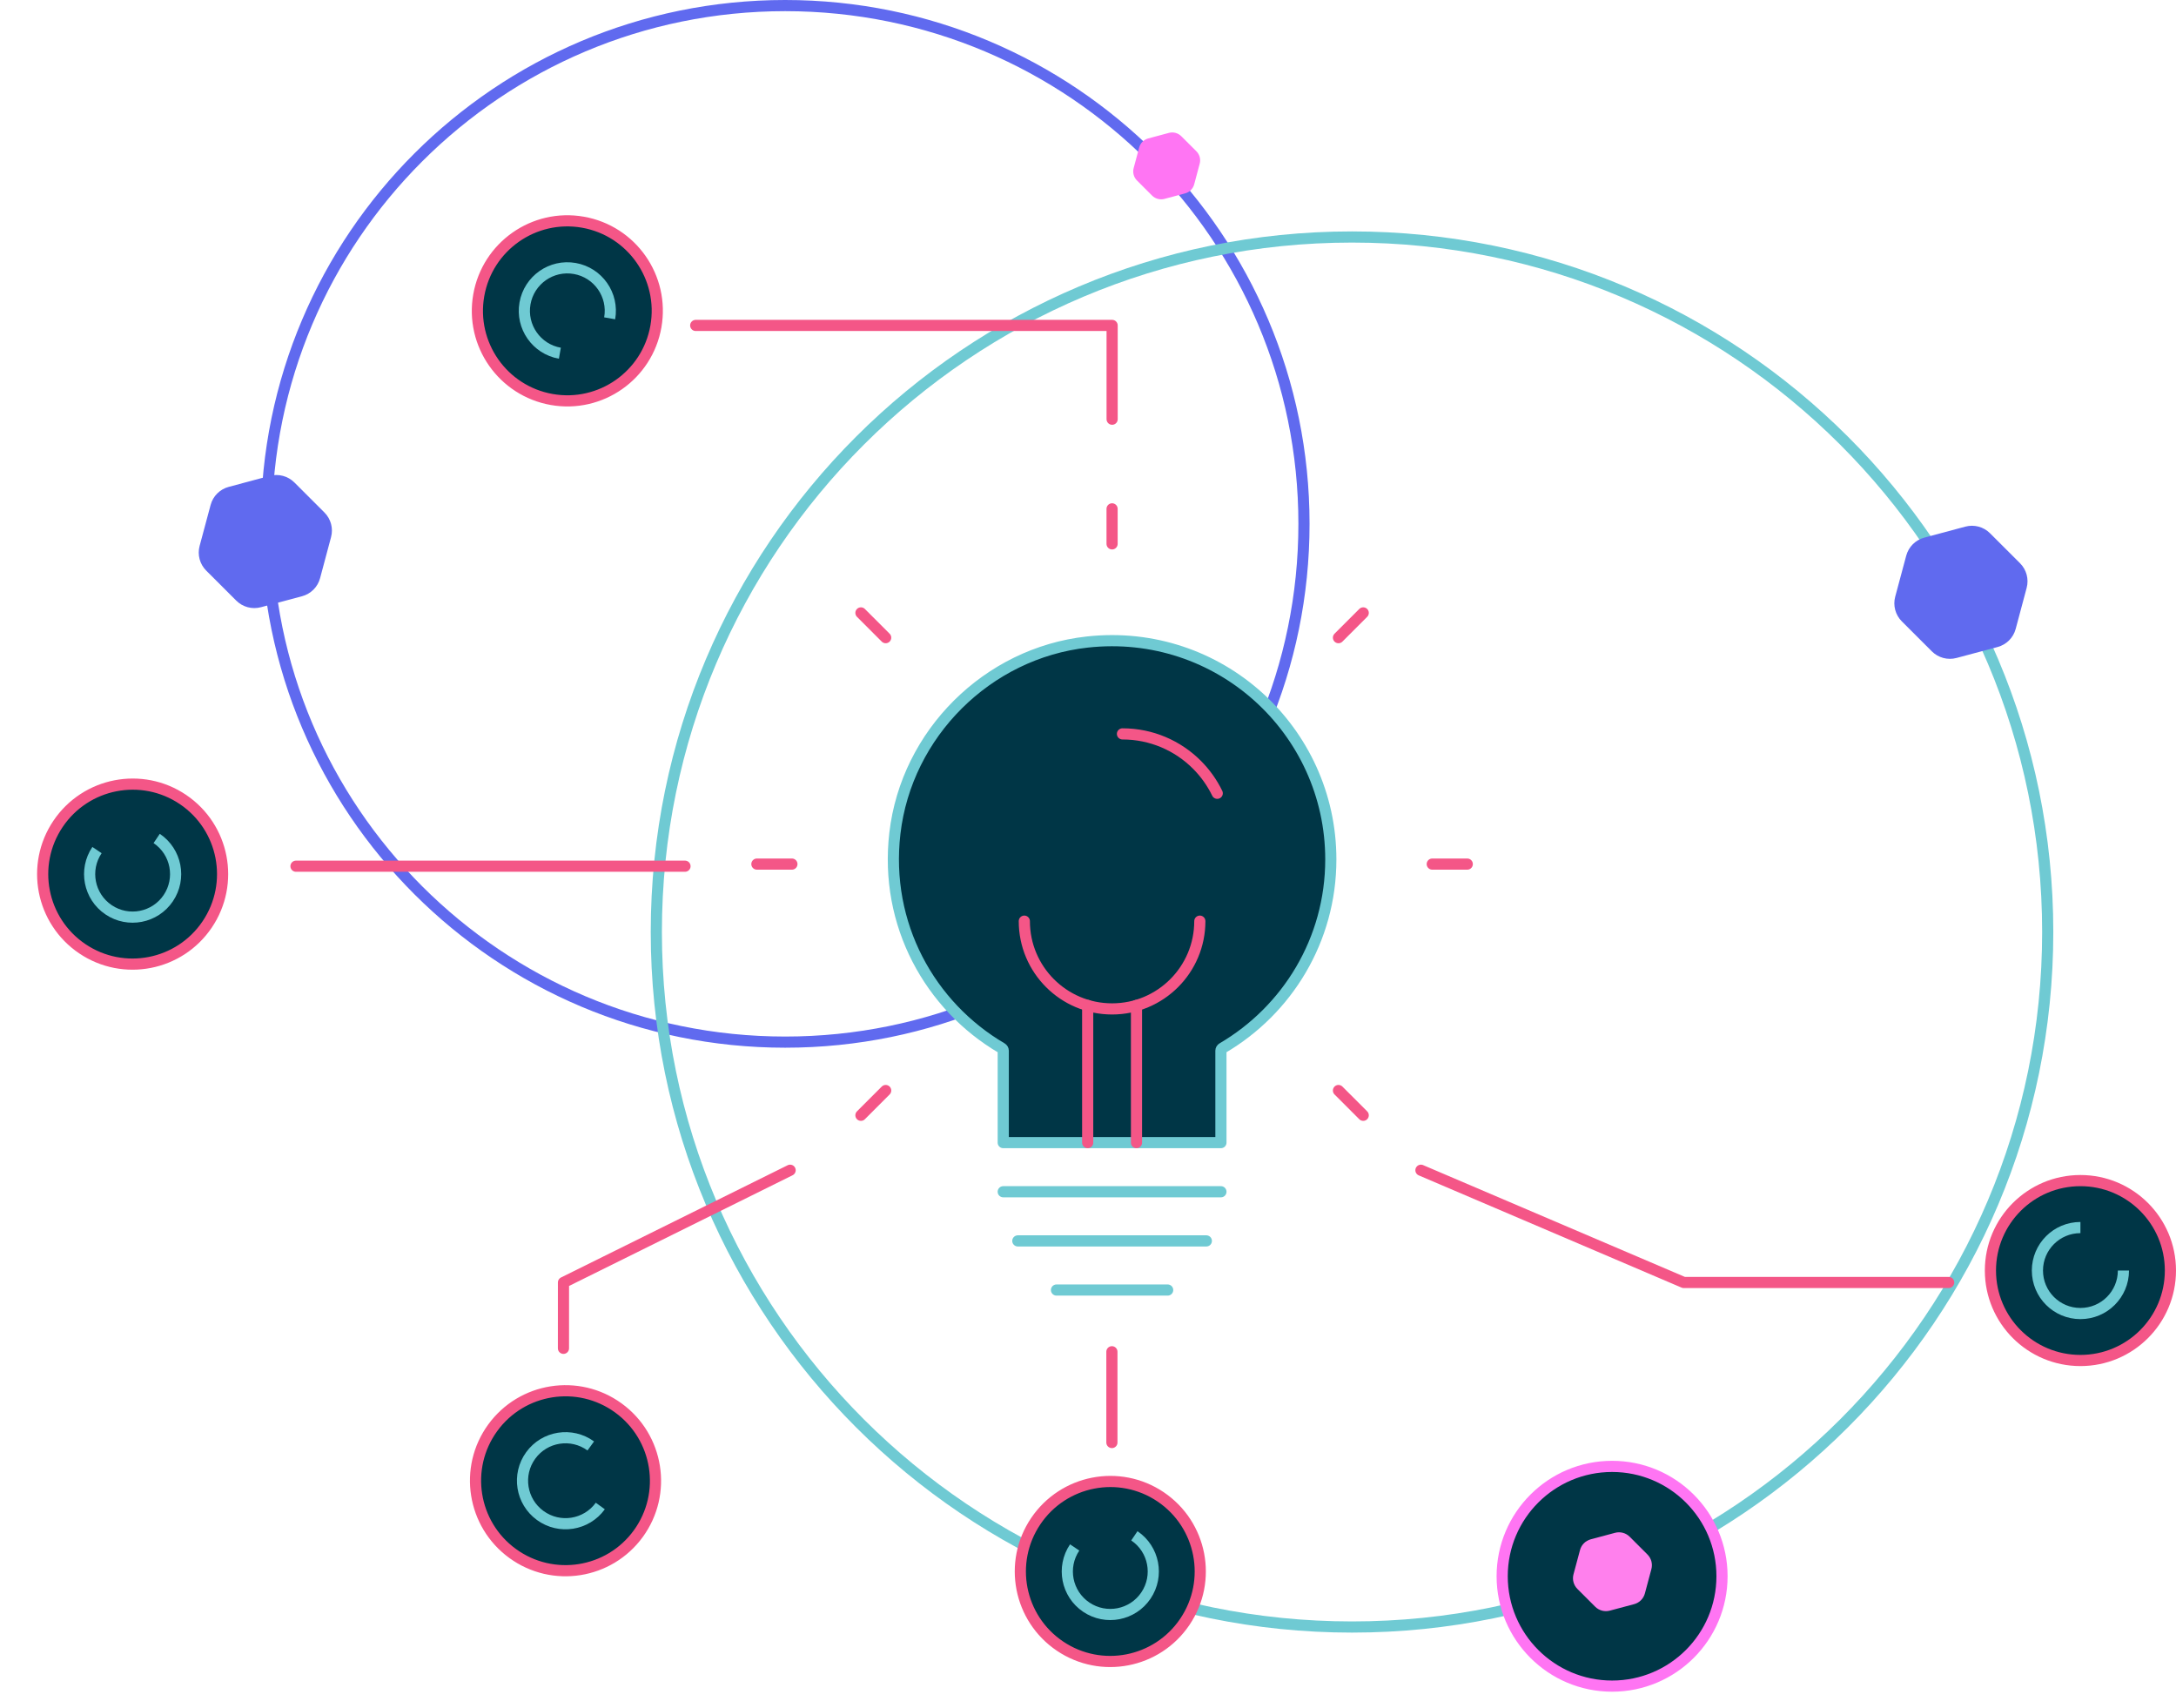 <svg width="390" height="306" viewBox="0 0 390 306" fill="none" xmlns="http://www.w3.org/2000/svg">
<path fill-rule="evenodd" clip-rule="evenodd" d="M233.708 93.874C233.708 145.167 192.079 186.748 140.726 186.748C89.374 186.748 47.745 145.167 47.745 93.874C47.745 42.581 89.374 1 140.726 1C192.079 1 233.708 42.581 233.708 93.874Z" stroke="#606AEF" stroke-width="2"/>
<path d="M179.807 204.754H218.824V188.289C218.824 188.099 218.925 187.926 219.089 187.828C230.702 181.025 238.52 168.442 238.52 154.011C238.52 130.882 218.491 112.433 194.833 115.057C176.963 117.038 162.461 131.465 160.388 149.326C158.487 165.687 166.691 180.299 179.545 187.831C179.709 187.926 179.81 188.099 179.81 188.289V204.754H179.807Z" fill="#003646" stroke="#6FCAD3" stroke-width="2" stroke-linecap="round" stroke-linejoin="round"/>
<path d="M215.043 165.069C215.043 173.755 208.002 180.796 199.315 180.796C190.629 180.796 183.588 173.755 183.588 165.069" stroke="#F45687" stroke-width="2" stroke-linecap="round" stroke-linejoin="round"/>
<path d="M194.943 180.174V204.755" stroke="#F45687" stroke-width="2" stroke-linecap="round" stroke-linejoin="round"/>
<path d="M203.691 180.174V204.755" stroke="#F45687" stroke-width="2" stroke-linecap="round" stroke-linejoin="round"/>
<path d="M201.175 131.513C206.387 131.513 211.107 133.625 214.523 137.043C216.004 138.525 217.238 140.25 218.164 142.154" stroke="#F45687" stroke-width="2" stroke-linecap="round" stroke-linejoin="round"/>
<path d="M256.698 154.844H262.975" stroke="#F45687" stroke-width="2" stroke-linecap="round" stroke-linejoin="round"/>
<path d="M199.316 97.461V91.185" stroke="#F45687" stroke-width="2" stroke-linecap="round" stroke-linejoin="round"/>
<path d="M239.891 114.269L244.329 109.831" stroke="#F45687" stroke-width="2" stroke-linecap="round" stroke-linejoin="round"/>
<path d="M244.329 199.858L239.891 195.42" stroke="#F45687" stroke-width="2" stroke-linecap="round" stroke-linejoin="round"/>
<path d="M141.932 154.844H135.656" stroke="#F45687" stroke-width="2" stroke-linecap="round" stroke-linejoin="round"/>
<path d="M158.74 114.269L154.302 109.831" stroke="#F45687" stroke-width="2" stroke-linecap="round" stroke-linejoin="round"/>
<path d="M154.302 199.858L158.74 195.42" stroke="#F45687" stroke-width="2" stroke-linecap="round" stroke-linejoin="round"/>
<path d="M179.807 213.56H218.824" stroke="#6FCAD3" stroke-width="2" stroke-linecap="round" stroke-linejoin="round"/>
<path d="M182.422 222.368H216.209" stroke="#6FCAD3" stroke-width="2" stroke-linecap="round" stroke-linejoin="round"/>
<path d="M189.353 231.173H209.278" stroke="#6FCAD3" stroke-width="2" stroke-linecap="round" stroke-linejoin="round"/>
<path fill-rule="evenodd" clip-rule="evenodd" d="M367.009 167.015C367.009 235.799 311.183 291.56 242.319 291.56C173.455 291.56 117.63 235.799 117.63 167.015C117.63 98.23 173.455 42.469 242.319 42.469C311.183 42.469 367.009 98.23 367.009 167.015Z" stroke="#6FCAD3" stroke-width="2"/>
<path fill-rule="evenodd" clip-rule="evenodd" d="M269.232 282.463C269.232 293.337 278.052 302.151 288.932 302.151C299.812 302.151 308.632 293.337 308.632 282.463C308.632 271.59 299.812 262.776 288.932 262.776C278.052 262.776 269.232 271.59 269.232 282.463Z" fill="#003646" stroke="#FF75F3" stroke-width="2"/>
<path fill-rule="evenodd" clip-rule="evenodd" d="M350.661 117.907L358.024 115.943C359.607 115.521 360.844 114.285 361.267 112.703L363.233 105.347C363.655 103.769 363.203 102.087 362.047 100.932L356.666 95.556C355.508 94.4 353.821 93.948 352.241 94.372L344.885 96.344C343.305 96.767 342.072 97.999 341.648 99.577L339.675 106.926C339.251 108.505 339.702 110.19 340.86 111.347L346.241 116.722C347.397 117.877 349.081 118.329 350.661 117.907Z" fill="#606AEF"/>
<path fill-rule="evenodd" clip-rule="evenodd" d="M46.762 108.813L54.125 106.849C55.708 106.427 56.945 105.191 57.368 103.609L59.334 96.253C59.756 94.675 59.304 92.993 58.148 91.838L52.767 86.462C51.609 85.306 49.922 84.854 48.341 85.278L40.986 87.25C39.406 87.673 38.173 88.905 37.749 90.483L35.776 97.832C35.352 99.411 35.803 101.096 36.961 102.253L42.342 107.628C43.498 108.783 45.182 109.235 46.762 108.813Z" fill="#606AEF"/>
<path fill-rule="evenodd" clip-rule="evenodd" d="M208.704 35.642L212.404 34.654C213.2 34.442 213.822 33.821 214.034 33.026L215.022 29.33C215.234 28.537 215.007 27.691 214.426 27.11L211.722 24.409C211.14 23.828 210.293 23.601 209.498 23.814L205.802 24.805C205.008 25.018 204.388 25.637 204.175 26.43L203.183 30.123C202.97 30.916 203.197 31.763 203.779 32.344L206.483 35.046C207.064 35.626 207.911 35.853 208.704 35.642Z" fill="#FF75F3"/>
<path fill-rule="evenodd" clip-rule="evenodd" d="M288.525 288.625L292.888 287.461C293.827 287.211 294.56 286.478 294.81 285.541L295.975 281.182C296.225 280.247 295.957 279.249 295.272 278.565L292.084 275.379C291.398 274.694 290.398 274.426 289.461 274.678L285.102 275.846C284.166 276.097 283.435 276.827 283.184 277.762L282.014 282.117C281.763 283.053 282.031 284.052 282.717 284.737L285.905 287.923C286.591 288.607 287.589 288.875 288.525 288.625Z" fill="#FF80ED"/>
<path d="M208.018 268.235C215.398 273.213 217.344 283.236 212.362 290.622C207.38 298.008 197.358 299.958 189.978 294.98C182.598 290.002 180.652 279.98 185.634 272.594C190.616 265.208 200.638 263.257 208.018 268.235Z" fill="#003646" stroke="#F45687" stroke-width="2"/>
<path d="M192.611 277.3C190.231 280.83 191.16 285.62 194.687 287.999C198.215 290.378 203.004 289.446 205.385 285.916C207.766 282.387 206.836 277.597 203.309 275.218" stroke="#6FCAD3" stroke-width="2"/>
<path d="M32.792 143.269C40.172 148.247 42.118 158.269 37.136 165.655C32.154 173.041 22.132 174.992 14.752 170.014C7.372 165.036 5.426 155.013 10.408 147.627C15.39 140.241 25.412 138.291 32.792 143.269Z" fill="#003646" stroke="#F45687" stroke-width="2"/>
<path d="M17.385 152.333C15.004 155.863 15.934 160.653 19.461 163.032C22.989 165.411 27.778 164.478 30.159 160.949C32.539 157.419 31.61 152.63 28.082 150.25" stroke="#6FCAD3" stroke-width="2"/>
<path d="M114.406 274.826C109.173 282.028 99.089 283.622 91.881 278.386C84.673 273.149 83.074 263.066 88.306 255.864C93.539 248.662 103.623 247.067 110.831 252.304C118.038 257.54 119.638 267.624 114.406 274.826Z" fill="#003646" stroke="#F45687" stroke-width="2"/>
<path d="M105.884 259.112C102.44 256.609 97.62 257.371 95.119 260.813C92.618 264.256 93.383 269.075 96.828 271.577C100.272 274.079 105.091 273.318 107.592 269.875" stroke="#6FCAD3" stroke-width="2"/>
<path d="M98.881 71.589C90.115 70.043 84.261 61.678 85.808 52.905C87.355 44.131 95.717 38.273 104.483 39.819C113.25 41.364 119.104 49.729 117.557 58.503C116.01 67.277 107.648 73.135 98.881 71.589Z" fill="#003646" stroke="#F45687" stroke-width="2"/>
<path d="M109.269 57.042C110.008 52.85 107.211 48.852 103.021 48.113C98.831 47.374 94.835 50.174 94.095 54.367C93.356 58.559 96.153 62.557 100.344 63.296" stroke="#6FCAD3" stroke-width="2"/>
<path d="M389 227.68C389 236.583 381.779 243.8 372.87 243.8C363.961 243.8 356.74 236.583 356.74 227.68C356.74 218.778 363.961 211.561 372.87 211.561C381.779 211.561 389 218.778 389 227.68Z" fill="#003646" stroke="#F45687" stroke-width="2"/>
<path d="M372.87 219.977C368.612 219.977 365.161 223.426 365.161 227.681C365.161 231.936 368.612 235.385 372.87 235.385C377.127 235.385 380.578 231.936 380.578 227.681" stroke="#6FCAD3" stroke-width="2"/>
<path d="M199.325 75.121V58.316H124.691" stroke="#F45687" stroke-width="2" stroke-linecap="round" stroke-linejoin="round"/>
<path d="M122.772 155.223H53.05" stroke="#F45687" stroke-width="2" stroke-linecap="round" stroke-linejoin="round"/>
<path d="M141.612 209.706L100.991 229.821L100.988 241.618" stroke="#F45687" stroke-width="2" stroke-linecap="round" stroke-linejoin="round"/>
<path d="M199.283 242.232V258.499" stroke="#F45687" stroke-width="2" stroke-linecap="round" stroke-linejoin="round"/>
<path d="M254.671 209.706L301.779 229.821H349.256" stroke="#F45687" stroke-width="2" stroke-linecap="round" stroke-linejoin="round"/>
</svg>
